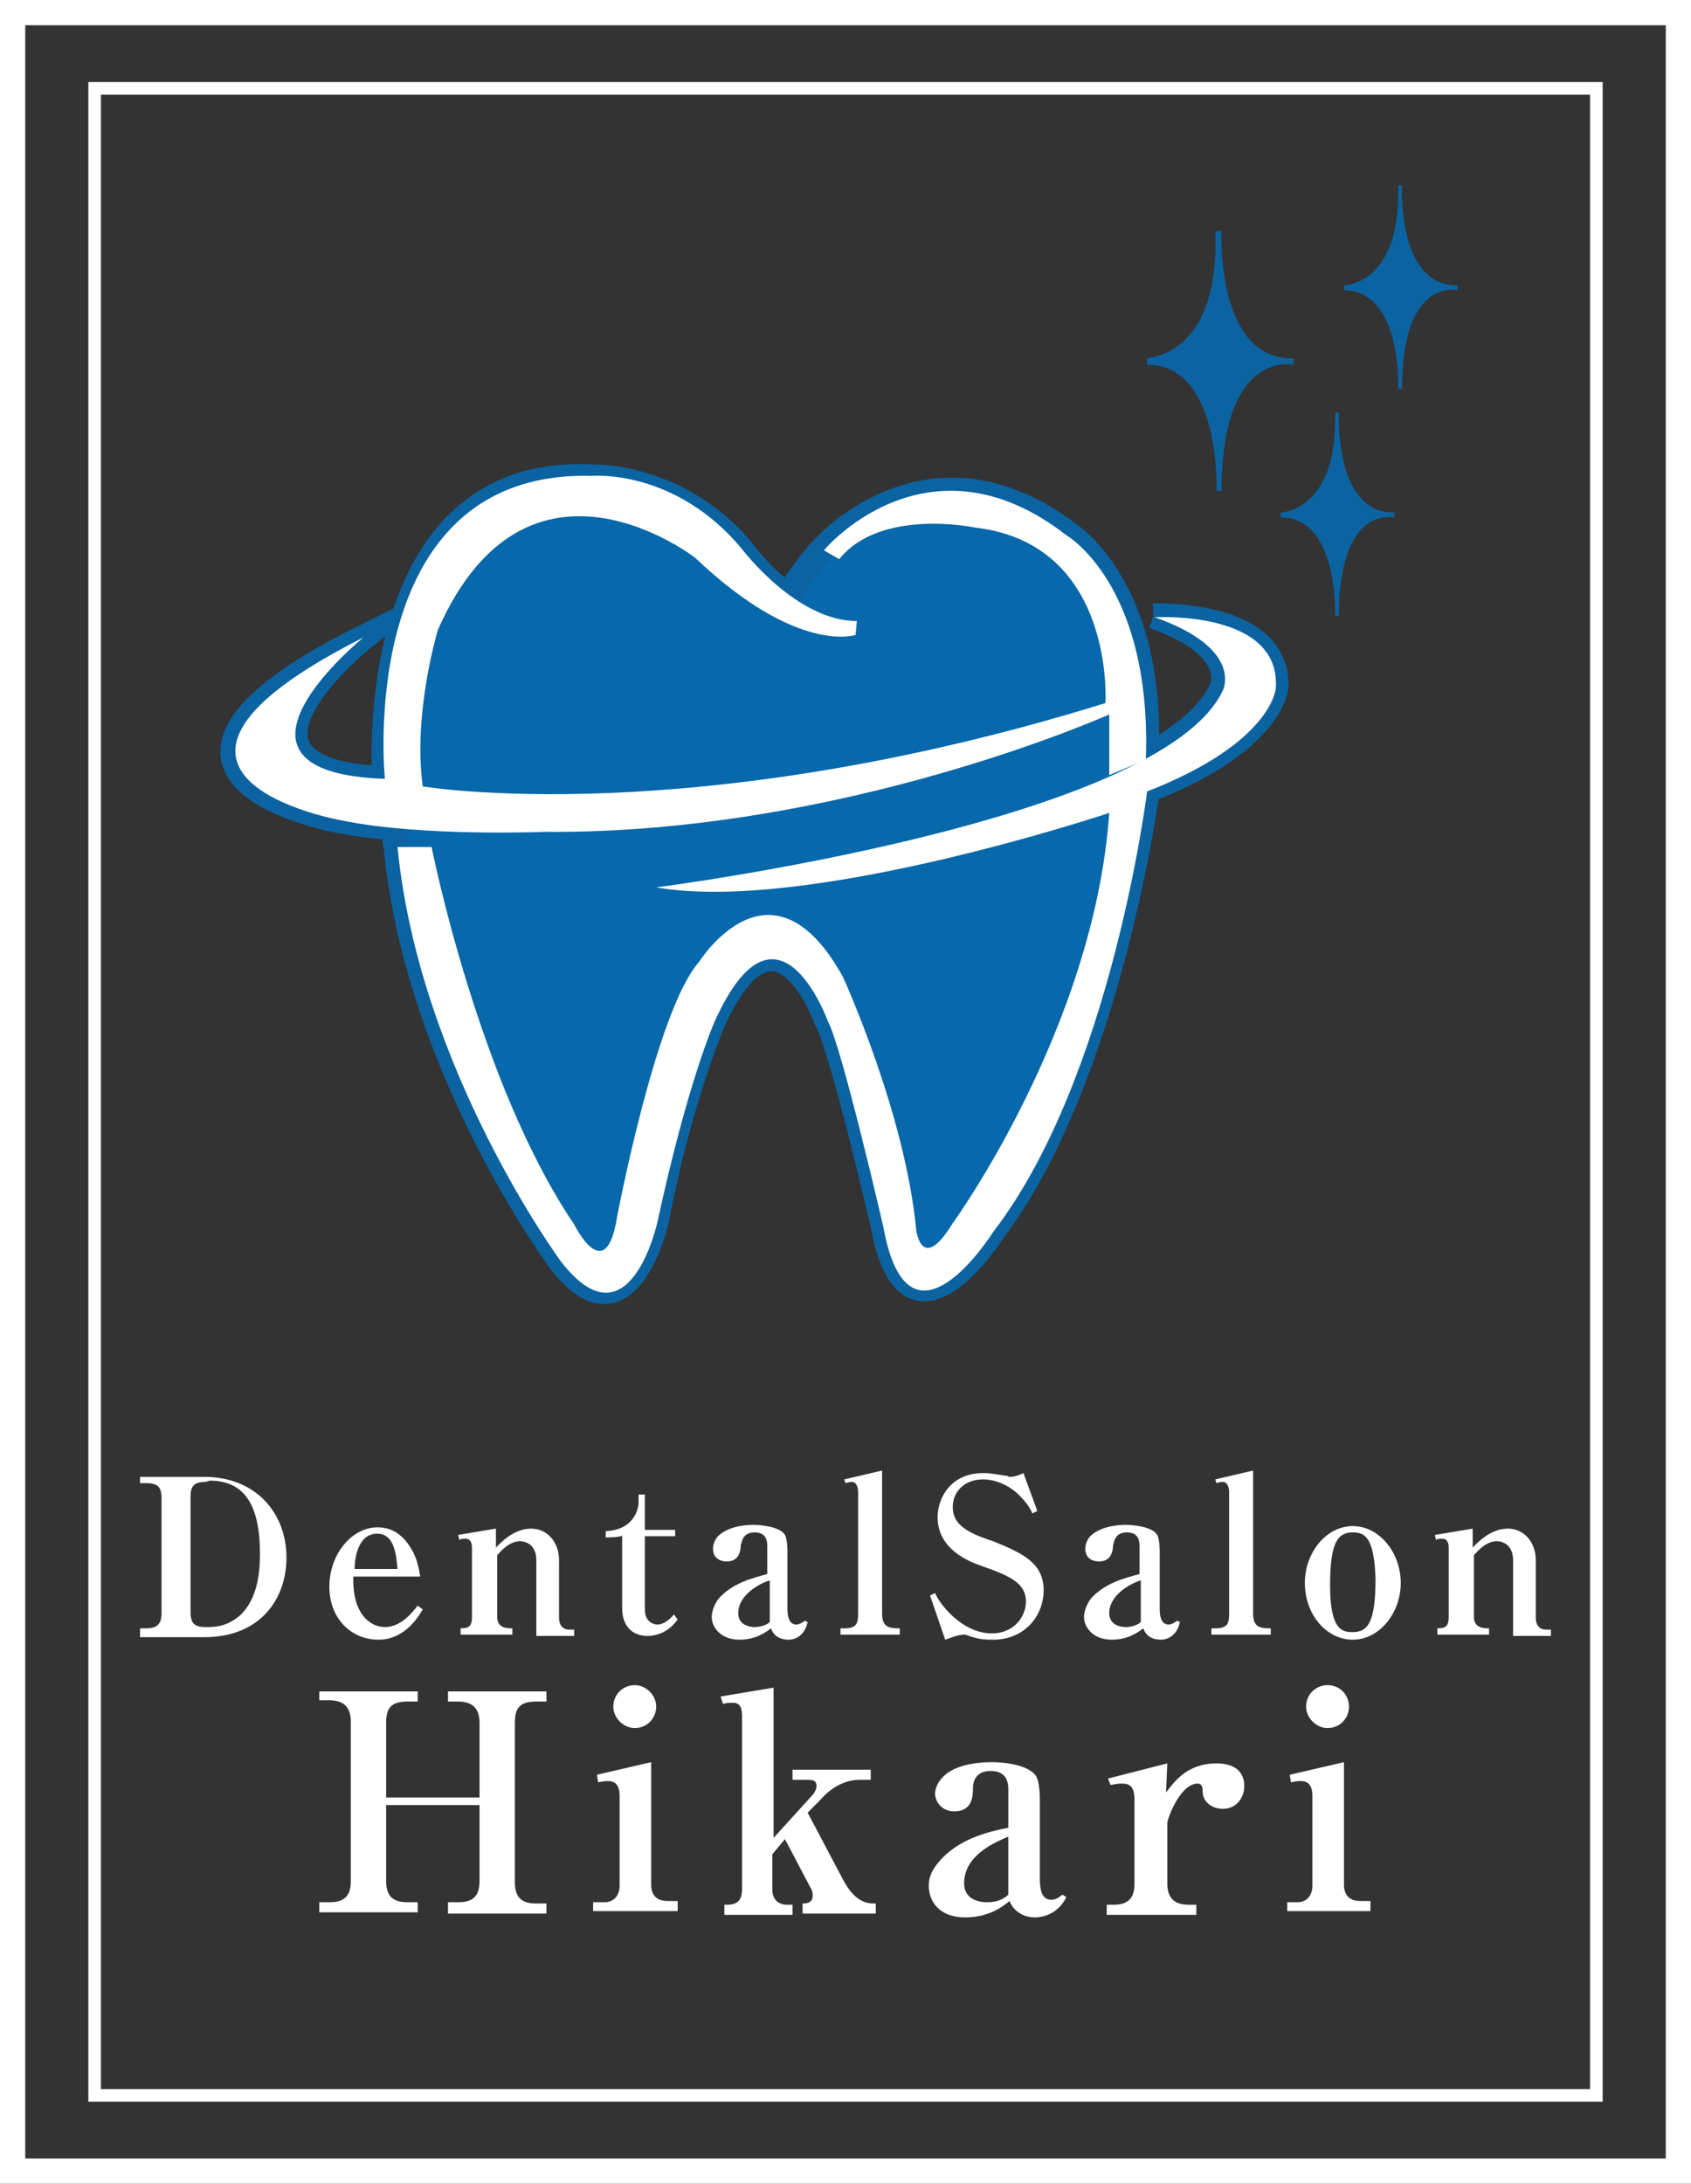 <?xml version="1.0" encoding="utf-8"?>
<!-- Generator: Adobe Illustrator 27.9.6, SVG Export Plug-In . SVG Version: 9.03 Build 54986)  -->
<svg version="1.1" id="レイヤー_1" xmlns="http://www.w3.org/2000/svg" xmlns:xlink="http://www.w3.org/1999/xlink" x="0px"
	 y="0px" viewBox="0 0 134 173" style="enable-background:new 0 0 134 173;" xml:space="preserve">
<rect x="0" y="0" width="134" height="173" fill="#333333" stroke="none"/>
<style type="text/css">
	.st0{display:none;}
	.st1{fill:#0768AB;stroke:#0B63A1;stroke-width:2;stroke-miterlimit:10;}
	.st2{fill:#FFFFFF;}
	.st3{fill:#0B63A1;}
</style>
<g id="レイヤー_1_00000057844254888235943210000013570293112039461280_">
	<rect x="-12.5" y="-8.5" class="st0" width="159" height="191"/>
	<g>
		<path class="st1" d="M91.4,48.8c7.1,2.5,5.4,5.8,5.4,5.8c-0.9,2-3.1,3.8-6,5.4c0.7-13.2-6-17.6-6-17.6
			c-11.2-8.6-19.6,1.1-19.6,1.1s-0.9,0.8-2.8,3.7c-2.2-1.6-3.6-3.6-3.6-3.6c-5.1-6-11.7-5.8-11.7-5.8c-18.5-1.1-16.6,23.9-16.6,23.9
			c-15-0.6-1.7-11.2-1.7-11.2C6.7,61.5,26.9,65,26.9,65c1.3,0.3,2.8,0.4,4.3,0.6c0,0.4,0.2,1.5,0.2,1.5l0,0
			c1.7,17.6,13,32.8,13,32.8c5.3,6.9,7.6-3.2,7.6-3.2c1.8-9.5,4.5-15.8,4.5-15.8c5.1-11.1,9-0.1,9-0.1c1.2,2,4.5,16.3,4.5,16.3
			c2,11,8.7,0.4,8.7,0.4c9.2-12.2,12.2-34.9,12.2-34.9c9.9-3.8,10.2-8.2,10.2-8.2C101.3,48.4,91.4,48.8,91.4,48.8"/>
		<path class="st2" d="M31.5,67.1h2.7c0,0,3.7,18.7,11.3,29.9c0,0,2.5,5.1,3.4-0.6c0,0,3.1-16.4,6.5-20.2c0,0,5.7-9.1,11.4,1.2
			c0,0,4.9,10.7,5.8,20c0,0,0.4,3.6,2.9-0.5c0,0,11.2-15.4,12.4-32.5c0,0-23.9,8-35.9,5.9c0,0,40-5.1,44.9-15.6c0,0,1.7-3.3-5.4-5.8
			c0,0,10-0.6,9.6,5.6c0,0-0.2,4.3-10.2,8.2c0,0-2.8,22.7-12.2,34.9c0,0-6.7,10.7-8.7-0.4c0,0-3.3-14.3-4.4-16.3c0,0-4-11.1-9,0.1
			c0,0-2.1,4.7-4.5,15.8c0,0-2.2,10.1-7.6,3.2C44.4,99.9,33.2,84.6,31.5,67.1"/>
		<path class="st2" d="M87.9,61.4v-4.8c0,0-21.2,9.5-44.7,9.3c0,0-9.8,0.4-16.1-0.9c0,0-20.1-3.5,1.7-14.5c0,0-13.2,10.7,1.7,11.2
			c0,0-2.5-24.5,16.4-24c0,0,6.6-0.6,11.9,5.8c0,0,4.3,5.7,9.1,5.7l-0.1,1.1c0,0-4.6,1.6-12.7-6.1c0,0-13.3-10.4-20.4,5.7
			c0,0-2,6.6-1.2,12.4c0,0,21.2,3.6,54.1-6.6c0,0,0.8-12.6-10.3-13.9c0,0-7.5-1.6-10.8,2.5l-1.2-0.7c-0.3,0.3,8-9.9,19.2-1.2
			c0,0,6.8,3.9,6.3,17.8L87.9,61.4z"/>
		<path class="st3" d="M96.3,18.3h0.5c0,0-0.5,10.2,5.7,10.1v0.5c0,0-5.7-1.3-5.7,10h-0.4c0,0,0.4-10-5.5-10v-0.5
			C90.8,28.3,96.7,28.4,96.3,18.3"/>
		<path class="st3" d="M110.8,14.7h0.3c0,0-0.4,8,4.4,7.9V23c0,0-4.4-1.1-4.4,7.8h-0.3c0,0,0.3-7.8-4.3-7.8v-0.4
			C106.4,22.6,111,22.7,110.8,14.7"/>
		<path class="st3" d="M105.8,32.7h0.3c0,0-0.4,8,4.4,7.9V41c0,0-4.4-1.1-4.4,7.8h-0.3c0,0,0.3-7.8-4.3-7.8v-0.4
			C101.4,40.6,106,40.6,105.8,32.7"/>
	</g>
	<g>
		<g>
			<path class="st2" d="M11.1,129h0.5c0.9,0,1.2-0.4,1.2-1.2v-9.1c0-0.9-0.3-1.2-1.2-1.2h-0.5v-0.5h5.1c4,0,6.5,2.8,6.5,6.4
				c0,3.3-2.1,6.3-6.5,6.3h-5.1V129z M16.3,117.4c-1,0-1.2,0.4-1.2,1.2v9.1c0,0.9,0.3,1.2,1.2,1.2c0.7,0,1.7,0,2.8-1
				c1.2-1.2,1.5-3,1.5-4.8c0-4.4-1.6-5.8-4-5.8L16.3,117.4L16.3,117.4z"/>
			<path class="st2" d="M30,129.9c-2.2,0-3.9-1.7-3.9-4.2c0-2.6,1.8-4.7,3.8-4.7c1,0,1.6,0.4,2.1,0.9c1.1,1.2,1.2,2.5,1.3,3H28
				c-0.1,2.9,1.3,4,2.5,4c1.3,0,2.2-1.2,2.6-1.7l0.4,0.3C33.1,128.2,32,129.9,30,129.9z M29.9,121.5c-1.6,0-1.8,2.1-1.8,2.8h3.4
				C31.4,123.3,31.3,121.5,29.9,121.5z"/>
			<path class="st2" d="M36.3,129c0.7,0,1.1,0,1.1-0.9v-5.5c0-0.1,0-0.7-0.5-0.7c-0.2,0-0.4,0-0.5,0.1l-0.1-0.4l3-0.5v1.5
				c0.4-0.4,1.4-1.5,2.8-1.5c1.2,0,2.2,1,2.2,2.5v4.6c0,0.4,0.2,0.9,0.8,0.9h0.4v0.5h-3v-6c0-1.2-0.8-1.5-1.3-1.5
				c-0.9,0-1.6,0.9-1.8,1.1v4.9c0,0.9,0.8,0.9,1.2,0.9v0.5h-4.1V129z"/>
			<path class="st2" d="M48,121.8v-0.5c2.4-0.1,2.6-2,2.6-2.2v-0.7h0.5v2.8h2.4v0.5h-2.4v5.8c0,1,0.7,1.2,1,1.2
				c0.4,0,0.9-0.3,1.3-0.8l0.3,0.4c-0.5,0.7-1.3,1.3-2.4,1.3c-1.3,0-2-0.9-2-2.2v-5.8C49.4,121.8,48,121.8,48,121.8z"/>
			<path class="st2" d="M62.5,129.9c-0.7,0-1.2-0.3-1.4-0.9c-0.4,0.3-1.2,0.9-2.5,0.9c-1.5,0-2.2-1-2.2-1.8c0-0.3,0.1-0.8,0.5-1.4
				c1.1-1.3,2.8-1.7,3.9-2v-2.2c0-0.3,0-1.1-1-1.1c-1,0-1,0.8-1.1,1c0,0.4-0.1,1.3-1.1,1.3c-0.7,0-1.1-0.4-1.1-1
				c0-0.4,0.2-0.8,0.4-1c0.9-0.9,2.6-0.9,2.8-0.9c0.4,0,2.1,0.1,2.5,0.8c0.2,0.3,0.2,1.3,0.2,1.3v4.6c0,0.5,0.1,1.2,0.7,1.2
				c0.3,0,0.5-0.2,0.7-0.3l0.2,0.1C63.7,129.9,62.6,129.9,62.5,129.9z M61,125.2c-0.7,0.2-2.5,1.1-2.5,2.6c0,1,1,1.1,1.3,1.1
				c0.3,0,0.9-0.1,1.2-0.4V125.2z"/>
			<path class="st2" d="M66.6,129h0.3c1,0,1.1-0.4,1.1-1.2v-9.6c0-0.3-0.1-0.8-0.5-0.8c-0.1,0-0.2,0-0.5,0.1l-0.1-0.3l3-0.7v11.3
				c0,1.1,0.5,1.2,1.4,1.2v0.5h-4.7V129z"/>
			<path class="st2" d="M78.7,129.9c-0.4,0-1,0-1.6-0.2c-0.4-0.1-0.5-0.2-0.7-0.2c-0.5,0-1.2,0.3-1.5,0.4l-1.2-3.5l0.4-0.2
				c0.3,0.8,2.1,3.2,4.5,3.2c1.8,0,2.7-1.4,2.7-2.5c0-1.4-1.1-2-3.4-2.8c-1.2-0.4-3.6-1.4-3.6-3.9c0-1.6,1.1-3.5,3.6-3.5
				c0.4,0,0.5,0,1.7,0.2c0.3,0,0.3,0.1,0.4,0.1s0.5,0,1.1-0.3l1.1,3l-0.4,0.2c-0.1-0.3-0.4-0.8-0.9-1.3c-0.8-0.9-2-1.4-3-1.4
				c-1.4,0-2.4,0.9-2.4,2.2s1,2,3.2,2.7c2.5,1,4,1.8,4,3.9C82.7,128,81.2,129.9,78.7,129.9z"/>
			<path class="st2" d="M92,129.9c-0.7,0-1.2-0.3-1.4-0.9c-0.4,0.3-1.2,0.9-2.5,0.9c-1.5,0-2.2-1-2.2-1.8c0-0.3,0.1-0.8,0.5-1.4
				c1.1-1.3,2.8-1.7,3.9-2v-2.2c0-0.3,0-1.1-1-1.1s-1,0.8-1.1,1c0,0.4-0.1,1.3-1.1,1.3c-0.7,0-1.1-0.4-1.1-1c0-0.4,0.2-0.8,0.4-1
				c0.9-0.9,2.6-0.9,2.8-0.9c0.4,0,2.1,0.1,2.5,0.8c0.2,0.3,0.2,1.3,0.2,1.3v4.6c0,0.5,0.1,1.2,0.7,1.2c0.3,0,0.5-0.2,0.7-0.3
				l0.2,0.1C93.2,129.9,92.1,129.9,92,129.9z M90.4,125.2c-0.7,0.2-2.5,1.1-2.5,2.6c0,1,1,1.1,1.3,1.1c0.3,0,0.9-0.1,1.2-0.4
				C90.4,128.5,90.4,125.2,90.4,125.2z"/>
			<path class="st2" d="M96,129h0.3c1,0,1.1-0.4,1.1-1.2v-9.6c0-0.3-0.1-0.8-0.5-0.8c-0.1,0-0.2,0-0.5,0.1l-0.1-0.3l3-0.7v11.3
				c0,1.1,0.5,1.2,1.4,1.2v0.5H96V129z"/>
			<path class="st2" d="M107.2,129.9c-2.1,0-3.8-2-3.8-4.5c0-2.4,1.7-4.5,3.8-4.5s3.8,2.1,3.8,4.5S109.3,129.9,107.2,129.9z
				 M107.2,121.4c-1.2,0-1.8,0.8-1.8,4.2c0,3.6,1,3.7,1.8,3.7c1.2,0,1.8-0.8,1.8-4.2C108.9,121.7,108.1,121.4,107.2,121.4z"/>
			<path class="st2" d="M113.7,129c0.7,0,1.1,0,1.1-0.9v-5.5c0-0.1,0-0.7-0.5-0.7c-0.2,0-0.4,0-0.5,0.1l-0.1-0.4l3-0.5v1.5
				c0.4-0.4,1.4-1.5,2.8-1.5c1.2,0,2.2,1,2.2,2.5v4.6c0,0.4,0.2,0.9,0.8,0.9h0.4v0.5h-3v-6c0-1.2-0.8-1.5-1.3-1.5
				c-0.9,0-1.6,0.9-1.8,1.1v4.9c0,0.9,0.8,0.9,1.2,0.9v0.5h-4.1V129z"/>
		</g>
	</g>
	<g>
		<g>
			<path class="st2" d="M35.5,151.5v-0.8h0.8c1.3,0,1.7-0.6,1.7-1.7v-6h-7.4v6c0,1.2,0.5,1.7,1.7,1.7h0.8v0.8h-7.8v-0.8h0.8
				c1.3,0,1.7-0.6,1.7-1.7v-12.6c0-1.1-0.5-1.7-1.7-1.7h-0.8V134h7.8v0.8h-0.8c-1.4,0-1.7,0.6-1.7,1.7v5.9H38v-5.9
				c0-1.1-0.5-1.7-1.7-1.7h-0.8V134h7.8v0.8h-0.8c-1.4,0-1.7,0.6-1.7,1.7v12.6c0,1.2,0.5,1.7,1.7,1.7h0.8v0.8h-7.8V151.5z"/>
			<path class="st2" d="M47,150.7h0.9c0.8,0,1.2-0.6,1.2-1.3v-7.1c0-0.5-0.1-1.2-0.9-1.2c-0.1,0-0.4,0-0.8,0.1l-0.1-0.6l4.3-1v9.7
				c0,0.8,0.4,1.3,1.3,1.3h0.8v0.8H47V150.7z M52,135.2c0,0.9-0.7,1.7-1.7,1.7c-0.9,0-1.7-0.8-1.7-1.7c0-1,0.8-1.7,1.7-1.7
				S52,134.3,52,135.2z"/>
			<path class="st2" d="M64,143.6l2.8,5.3c1,1.9,2,1.9,2.6,1.9v0.8h-5.8v-0.8c0.2,0,0.8,0,0.8-0.6c0-0.2,0-0.4-0.2-0.7l-2-3.8
				l-1,1.2v2.8c0,0.7,0.4,1.2,1.2,1.2h0.4v0.8h-5.4v-0.8c0.6,0,1.4,0,1.4-1.2V136c0-0.6-0.1-1.1-0.7-1.1c-0.3,0-0.6,0-0.8,0.1
				l-0.2-0.6l4.2-0.7v11.9l3-3.3c0.2-0.2,0.4-0.5,0.4-0.8c0-0.4-0.2-0.5-0.7-0.5h-1.2v-0.8H69v0.8h-0.9c-0.6,0-1.9,0.2-3.1,1.6
				L64,143.6z"/>
			<path class="st2" d="M82,151.9c-0.9,0-1.7-0.5-2-1.3c-0.6,0.5-1.7,1.3-3.5,1.3c-2.2,0-2.9-1.4-2.9-2.5c0-0.5,0.1-1.1,0.8-1.9
				c1.5-1.8,3.9-2.4,5.5-2.7v-3c0-0.4,0-1.5-1.4-1.5c-1.3,0-1.4,1-1.4,1.4c0,0.7-0.1,1.8-1.5,1.8c-0.9,0-1.5-0.7-1.5-1.4
				c0-0.6,0.4-1.1,0.6-1.3c1.1-1.2,3.5-1.2,3.9-1.2c0.6,0,2.8,0.1,3.5,1.1c0.3,0.5,0.3,1.7,0.3,1.8v6.3c0,0.8,0.1,1.7,0.9,1.7
				c0.5,0,0.7-0.3,0.9-0.4l0.3,0.2C83.7,151.9,82.2,151.9,82,151.9z M79.9,145.5c-0.9,0.4-3.5,1.4-3.5,3.7c0,1.4,1.4,1.5,1.8,1.5
				c0.5,0,1.2-0.1,1.7-0.6V145.5z"/>
			<path class="st2" d="M92.4,142c0.7-0.9,1.7-2.3,4-2.3c1.5,0,2.2,0.7,2.2,1.8c0,0.9-0.6,1.8-1.7,1.8c-0.8,0-1.6-0.5-1.6-1.4
				c0-0.4-0.1-0.6-0.4-0.6c-1.3,0-2.3,2.5-2.4,3.1v4.8c0,1.1,0.5,1.7,1.7,1.7h0.6v0.8h-7.1v-0.8h0.5c1.2,0,1.7-0.5,1.7-1.7v-6.6
				c0-1.1-0.4-1.3-1-1.3c-0.5,0-0.7,0.1-0.9,0.1l-0.2-0.5l4.7-1.2L92.4,142L92.4,142z"/>
			<path class="st2" d="M101.9,150.7h0.9c0.8,0,1.2-0.6,1.2-1.3v-7.1c0-0.5-0.1-1.2-0.9-1.2c-0.1,0-0.4,0-0.8,0.1l-0.1-0.6l4.3-1
				v9.7c0,0.8,0.4,1.3,1.3,1.3h0.8v0.8h-6.6v-0.7H101.9z M106.9,135.2c0,0.9-0.7,1.7-1.7,1.7c-0.9,0-1.7-0.8-1.7-1.7
				c0-1,0.8-1.7,1.7-1.7C106.2,133.5,106.9,134.3,106.9,135.2z"/>
		</g>
	</g>
	<g>
		<path class="st2" d="M132,2v169H2V2H132 M134,0H0v173h134V0L134,0z"/>
	</g>
	<g>
		<path class="st2" d="M126,7.5v158H8V7.5H126 M127,6.5H7v160h120V6.5L127,6.5z"/>
	</g>
</g>
<g id="レイヤー_2_00000050661437209869383220000011507777440039891589_">
</g>
</svg>
